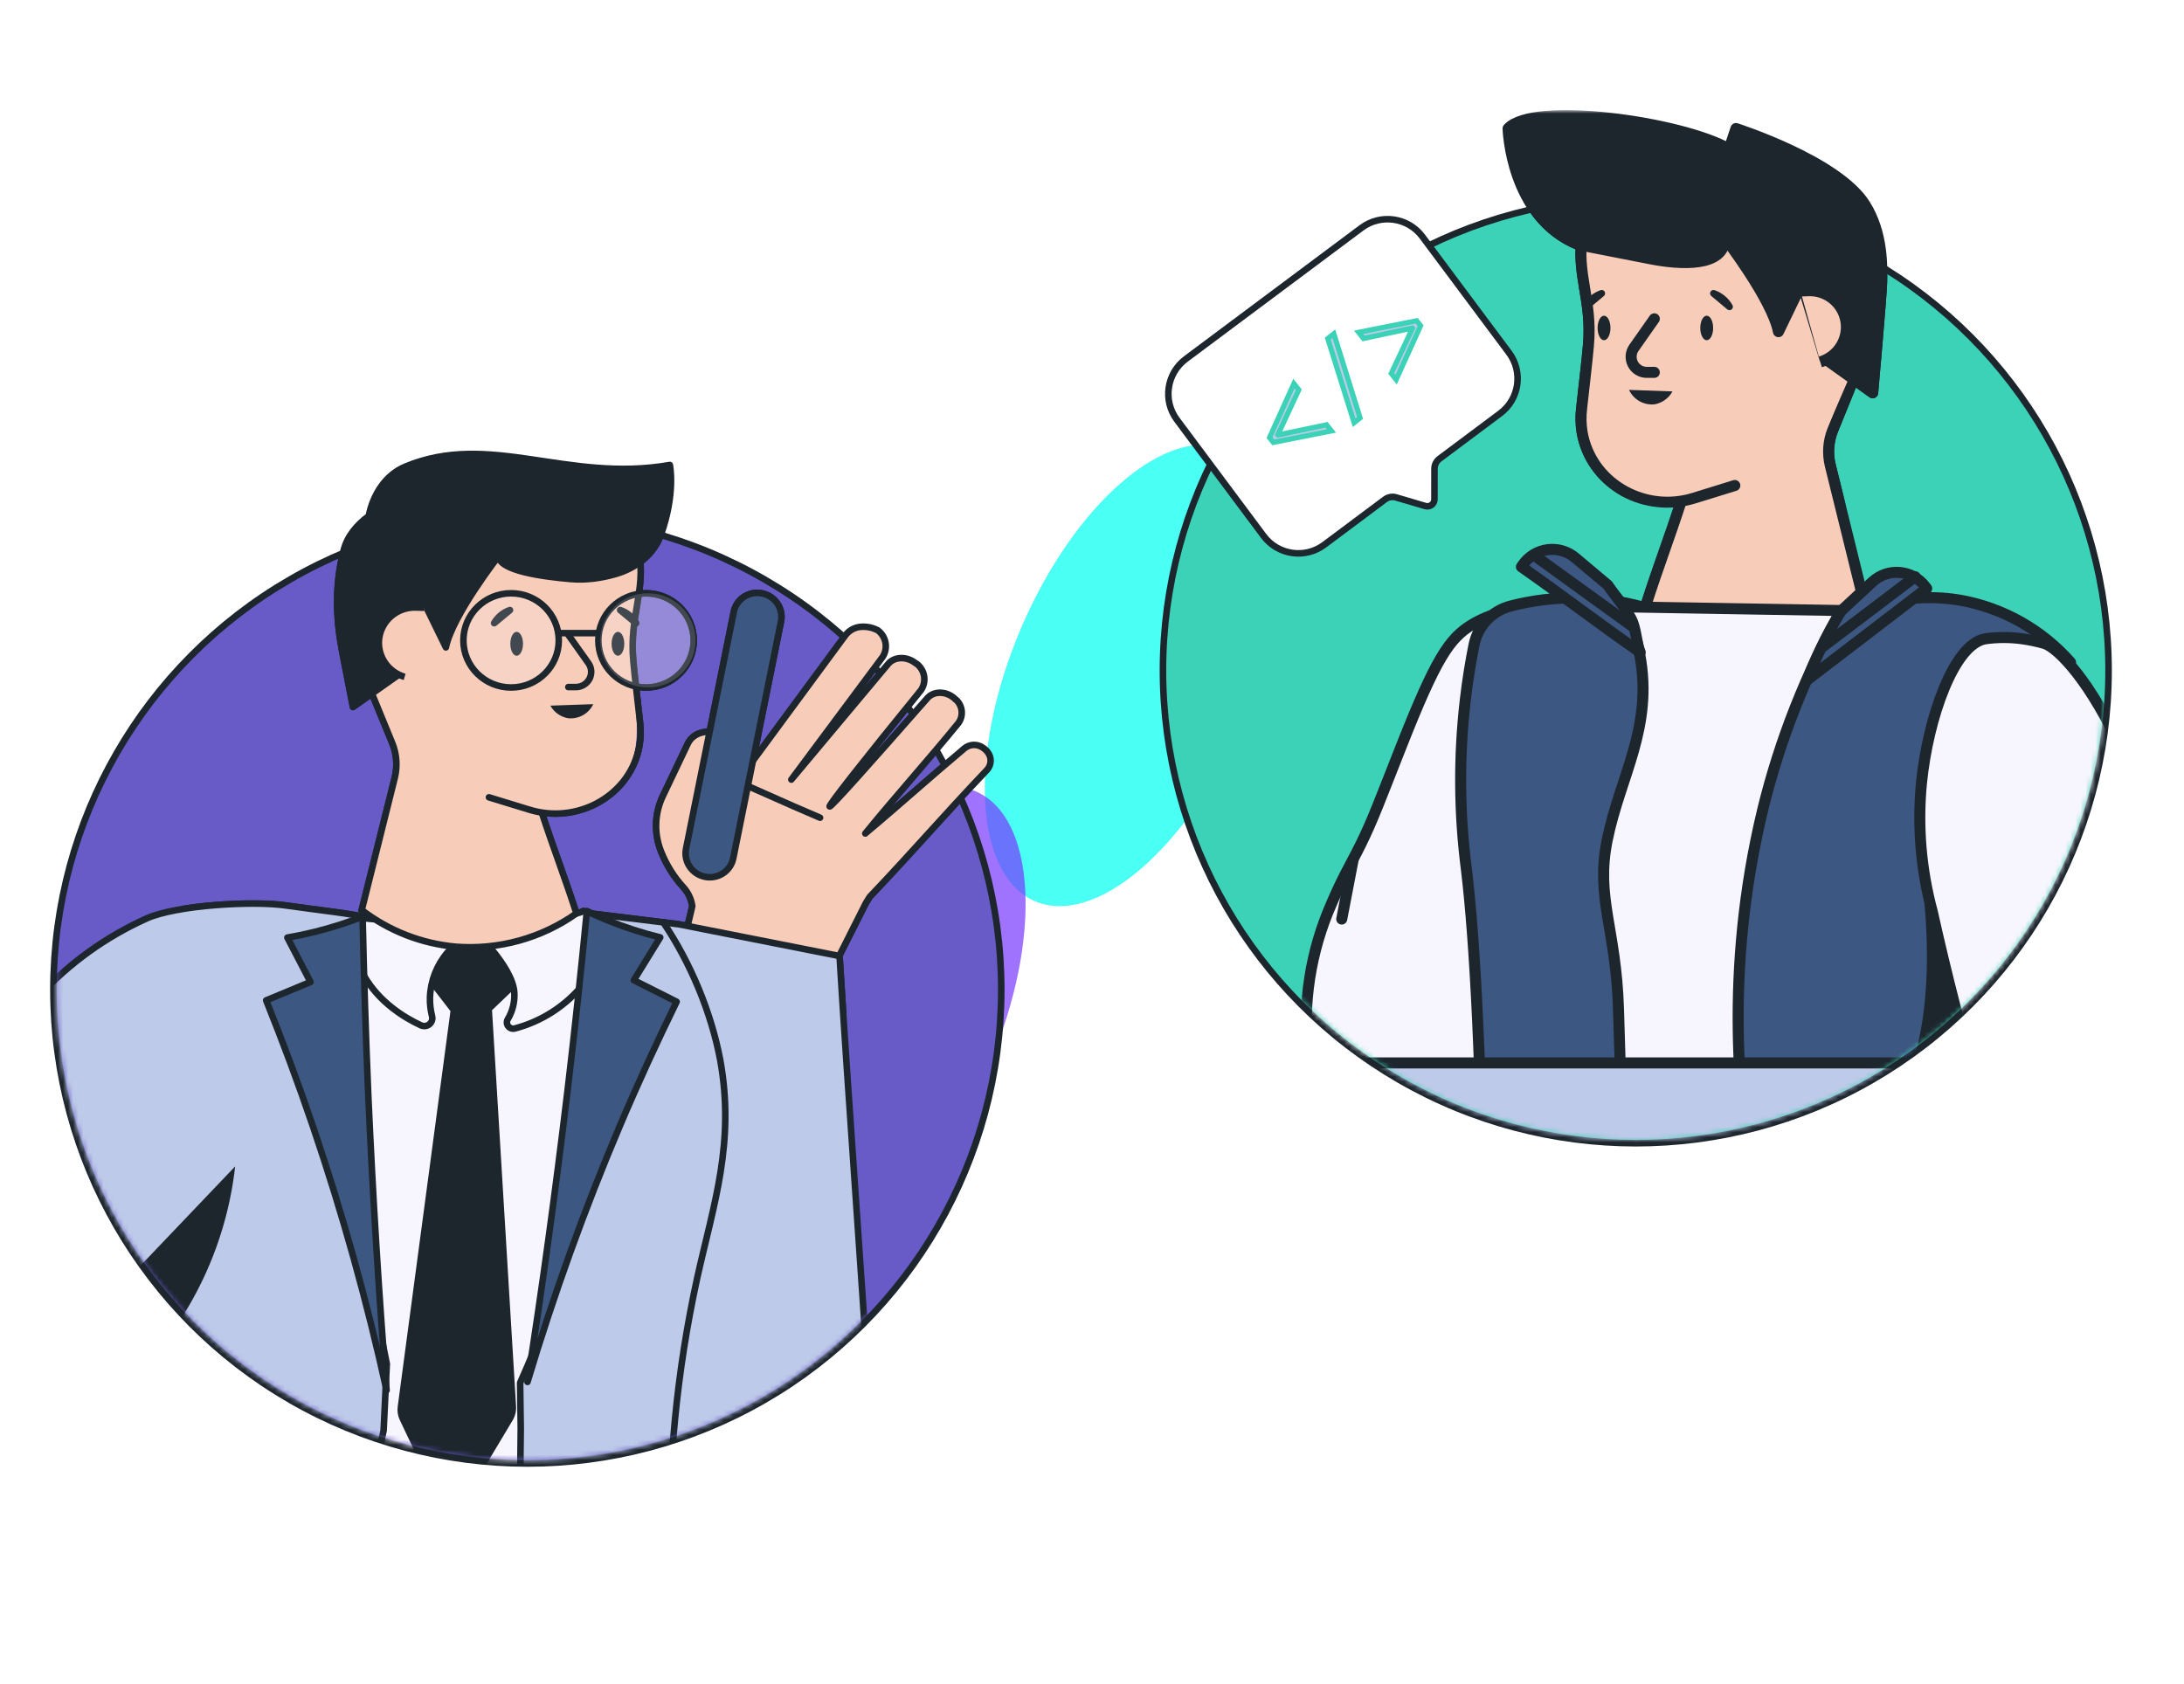 <?xml version="1.0" encoding="UTF-8"?> <svg xmlns="http://www.w3.org/2000/svg" width="433" height="334" viewBox="0 0 433 334" fill="none"><g filter="url(#filter0_f_2978_1783)"><ellipse cx="224.327" cy="133.932" rx="23.817" ry="48.687" transform="rotate(23.13 224.327 133.932)" fill="#4AFFF4"></ellipse></g><g opacity="0.7" filter="url(#filter1_f_2978_1783)"><ellipse cx="174.285" cy="201.683" rx="23.777" ry="48.687" transform="rotate(23.13 174.285 201.683)" fill="#7838FF"></ellipse></g><g clip-path="url(#clip0_2978_1783)"><circle cx="324.306" cy="132.955" r="93.74" fill="#3CD2B7" stroke="#1D252D" stroke-width="1.3"></circle><mask id="mask0_2978_1783" style="mask-type:alpha" maskUnits="userSpaceOnUse" x="231" y="39" width="187" height="188"><circle cx="324.305" cy="132.953" r="93.09" fill="#D9D9D9"></circle></mask><g mask="url(#mask0_2978_1783)"><path d="M402.137 376.256C415.389 327.862 428.674 279.473 441.993 231.091L442.065 230.666C443.021 225.467 442.821 220.122 441.48 215.009C440.139 209.896 437.689 205.14 434.305 201.08C430.92 197.019 426.684 193.753 421.896 191.513C417.108 189.273 411.886 188.114 406.6 188.117L322.485 188.189C306.691 188.189 301.349 204.833 301.236 215.522C300.724 263.893 300.215 312.26 299.709 360.625L402.137 376.256Z" fill="#3CD2B7" stroke="#1D252D" stroke-width="2.188" stroke-linecap="round" stroke-linejoin="round"></path><path d="M333.406 99.101C330.804 107.133 328.942 111.814 326.349 119.883C333.364 124.917 341.928 127.32 350.538 126.668C357.448 126.047 364.034 123.453 369.512 119.196L362.871 92.261C362.3 89.922 362.476 87.463 363.377 85.231L371.807 64.449" fill="#F7CCB9"></path><path d="M333.406 99.101C330.804 107.133 328.942 111.814 326.349 119.883C333.364 124.917 341.928 127.32 350.538 126.668C357.448 126.047 364.034 123.453 369.512 119.196L362.871 92.261C362.3 89.922 362.476 87.463 363.377 85.231L371.807 64.449" stroke="#1D252D" stroke-width="2.188" stroke-miterlimit="10"></path><path d="M313.908 49.973C313.908 51.301 313.908 52.729 313.98 54.003C314.242 59.524 314.884 61.457 315.218 64.846C315.688 70.059 314.468 69.761 314.314 78.228C314.215 83.089 314.161 85.519 315.001 88.167C315.317 89.142 317.106 95.007 321.886 97.808C326.666 100.609 332.657 99.515 342.668 96.904C348.503 95.395 354.191 93.366 359.664 90.841L372.196 62.081L353.737 35.878C340.138 27.438 325.211 28.505 318.326 36.32C314.486 40.621 313.853 46.287 313.908 49.973Z" fill="#F7CCB9"></path><path d="M312.999 48.514L327.244 51.306C333.036 52.442 341.982 53.06 341.982 47.157C341.982 47.157 351.328 59.292 352.599 65.749L357.274 56.063L361.791 71.104L371.279 77.878C371.279 77.878 372.982 58.87 373.055 56.063C373.137 52.819 373.309 46.187 369.73 40.531C364.255 31.866 344.172 25.474 344.172 25.474L342.817 29.54C333.329 24.119 303.964 20.053 298.994 25.474C298.994 25.474 299.446 43.093 312.999 48.514Z" fill="#1D252D" stroke="#1D252D" stroke-width="2.188" stroke-linecap="round" stroke-linejoin="round"></path><path d="M327.985 73.822H326.485C325.919 73.823 325.364 73.669 324.88 73.376C324.396 73.084 324.001 72.664 323.739 72.162C323.477 71.661 323.358 71.097 323.394 70.533C323.431 69.968 323.622 69.424 323.946 68.961L327.985 63.205" stroke="#1D252D" stroke-width="2.188" stroke-linecap="round" stroke-linejoin="round"></path><path d="M322.97 77.295C323.412 78.245 324.14 79.032 325.053 79.546C325.966 80.059 327.016 80.274 328.057 80.159C328.799 80.021 329.5 79.72 330.111 79.278C330.722 78.835 331.227 78.263 331.59 77.602L322.97 77.295Z" fill="#1D252D"></path><path d="M356.953 57.681L358.615 57.627C360.495 57.567 362.325 58.242 363.715 59.509C365.105 60.776 365.946 62.535 366.061 64.412C366.152 66.039 365.691 67.648 364.753 68.98C363.815 70.312 362.454 71.288 360.892 71.749" fill="#F7CCB9"></path><path d="M356.953 57.681L358.615 57.627C360.495 57.567 362.325 58.242 363.715 59.509C365.105 60.776 365.946 62.535 366.061 64.412V64.412C366.152 66.039 365.691 67.648 364.753 68.98C363.815 70.312 362.454 71.288 360.892 71.749" stroke="#1D252D" stroke-width="2.188" stroke-miterlimit="10"></path><path d="M341.161 30.18H335.884C334.077 30.071 322.719 29.556 317.081 37.164C314.786 40.263 314.207 43.642 313.765 46.245C312.391 54.332 315.752 59.373 314.921 68.508C314.542 72.71 314.225 74.897 313.575 80.951C313.383 82.522 313.414 84.113 313.665 85.676C313.719 86.001 313.792 86.336 313.864 86.661C316.132 96.275 326.387 101.714 335.811 98.778L343.943 96.257" stroke="#1D252D" stroke-width="2.188" stroke-linecap="round" stroke-linejoin="round"></path><path fill-rule="evenodd" clip-rule="evenodd" d="M337.101 65.016C337.101 66.359 337.672 67.447 338.375 67.447C339.079 67.447 339.649 66.359 339.649 65.016C339.649 63.674 339.079 62.586 338.375 62.586C337.672 62.586 337.101 63.674 337.101 65.016ZM316.743 65.016C316.743 66.359 317.313 67.447 318.017 67.447C318.72 67.447 319.291 66.359 319.291 65.016C319.291 63.674 318.72 62.586 318.017 62.586C317.313 62.586 316.743 63.674 316.743 65.016Z" fill="#1D252D"></path><path fill-rule="evenodd" clip-rule="evenodd" d="M342.892 60.819C342.193 59.577 341.066 58.632 339.72 58.162L342.892 60.819ZM314.384 60.819C315.086 59.579 316.212 58.636 317.555 58.162L314.384 60.819Z" fill="#F7F6FE"></path><path fill-rule="evenodd" clip-rule="evenodd" d="M318.143 57.823C317.981 57.538 317.638 57.41 317.329 57.519C315.831 58.047 314.576 59.099 313.793 60.481C313.631 60.766 313.697 61.126 313.949 61.335C314.201 61.545 314.567 61.545 314.818 61.334L317.989 58.678C318.241 58.467 318.305 58.107 318.143 57.823ZM339.13 57.823C338.968 58.108 339.033 58.468 339.284 58.678L342.456 61.334C342.707 61.544 343.072 61.545 343.324 61.336C343.576 61.127 343.642 60.768 343.482 60.482C342.702 59.097 341.444 58.043 339.943 57.519C339.634 57.41 339.292 57.539 339.13 57.823Z" fill="#1D252D"></path><path d="M263.233 180.965C266.16 173.873 267.524 172.002 269.756 167.484C272.205 162.515 273.632 158.548 277.816 147.977C284.701 130.52 287.358 126.607 291.749 123.915C293.563 122.806 295.534 121.978 297.595 121.457C296.565 142.917 295.218 164.367 294.523 185.845C293.827 206.979 293.14 228.104 291.442 250.232L285.605 253.097C280.723 249.507 276.314 245.315 272.485 240.618C272.078 240.112 271.672 239.606 271.283 239.101C264.991 230.952 260.939 221.301 259.526 211.104C258.114 200.906 259.392 190.517 263.233 180.965Z" fill="#F7F6FE" stroke="#1D252D" stroke-width="2.188" stroke-linecap="round" stroke-linejoin="round"></path><path d="M408.86 187.927C407.091 185.518 405.577 182.932 404.342 180.211C403.78 178.932 403.282 177.627 402.851 176.298C401.845 173.179 401.098 169.981 400.619 166.739C399.933 161.616 402.119 147.674 410.504 131.328C404.825 124.875 397.127 120.537 388.665 119.022C381.941 117.896 375.036 118.627 368.696 121.136C346.559 123.784 333.584 122.356 325.669 120.368C317.122 118.027 308.112 117.955 299.529 120.16C297.715 120.624 296.069 121.592 294.78 122.95C293.492 124.309 292.614 126.004 292.246 127.841C291.614 130.985 290.981 134.708 290.502 138.873C289.208 150.054 289.29 161.351 290.746 172.513C292.436 186.753 293.755 210.887 294.243 252.026C294.271 254.234 294.98 256.379 296.274 258.168C297.568 259.957 299.383 261.302 301.472 262.019C310.599 265.176 319.966 267.594 329.482 269.248C355.693 273.693 382.554 272.438 408.236 265.57C408.842 254.312 409.257 242.647 409.42 230.593C409.546 215.739 409.348 201.481 408.86 187.927Z" fill="#3C5781" stroke="#1D252D" stroke-width="2.188" stroke-linecap="round" stroke-linejoin="round"></path><path d="M322.027 120.334C323.442 123.367 324.477 126.562 325.108 129.848C327.819 144.305 321.214 153.883 318.639 166.614C316.326 178.053 320.392 184.062 320.88 200.046C321.578 222.936 322.277 245.826 322.976 268.717C333.774 272.142 345.23 272.965 356.407 271.12C352.328 259.238 349.304 247.02 347.372 234.607C345.122 220.06 341.589 193.251 349.486 160.515C352.86 146.72 358.098 133.448 365.054 121.066L322.027 120.334Z" fill="#F7F6FE" stroke="#1D252D" stroke-width="2.188" stroke-linecap="round" stroke-linejoin="round"></path><path d="M365.408 120.777L371.254 115.355C371.977 114.691 372.83 114.184 373.76 113.868C374.689 113.551 375.674 113.432 376.653 113.517C377.631 113.602 378.581 113.889 379.442 114.362C380.303 114.834 381.056 115.48 381.654 116.259L381.988 116.693L358.324 134.809C359.038 132.92 359.878 130.933 360.854 128.873C362.137 126.162 363.474 123.704 364.793 121.499C364.964 121.232 365.171 120.988 365.408 120.777Z" fill="#3C5781" stroke="#1D252D" stroke-width="2.188" stroke-linecap="round" stroke-linejoin="round"></path><path d="M318.748 116.014L312.297 110.592C311.545 109.962 310.67 109.495 309.729 109.221C308.787 108.946 307.799 108.87 306.826 108.998C305.853 109.125 304.918 109.453 304.079 109.961C303.24 110.469 302.515 111.145 301.951 111.948L301.635 112.399C309.767 118.074 316.995 123.676 325.19 129.35C324.386 127.498 324.431 124.715 323.383 122.691C321.865 119.863 320.257 118.245 318.748 116.014Z" fill="#3C5781" stroke="#1D252D" stroke-width="2.188" stroke-linecap="round" stroke-linejoin="round"></path><path d="M379.695 114.361L361.136 128.43L379.695 114.361Z" fill="#F7F6FE"></path><path d="M379.695 114.361L361.136 128.43" stroke="#1D252D" stroke-width="2.188" stroke-linecap="round" stroke-linejoin="round"></path><path d="M304.198 110.143L323.841 124.347" stroke="#1D252D" stroke-width="2.188" stroke-linecap="round" stroke-linejoin="round"></path><path d="M381.976 173.541C381.976 173.541 389.609 220.01 365.569 227.894L398.719 224.591L381.976 173.541Z" fill="#1D252D" stroke="#1D252D" stroke-width="2.188" stroke-linecap="round" stroke-linejoin="round"></path><path d="M393.625 126.669C396.053 126.334 398.515 126.334 400.944 126.669C402.399 126.873 403.839 127.175 405.254 127.572C411 129.298 431.556 155.709 433.002 208.893C433.137 213.853 433.074 217.847 433.002 220.088C432.716 221.396 432.339 222.682 431.872 223.937C430.751 226.896 429.303 229.721 427.554 232.358C424.707 236.587 402.66 261.859 369.988 281.638L347.083 240.336C361.539 233.234 376.087 217.747 390.562 210.6C389.586 207.076 388.628 203.498 387.688 199.866C386.02 193.396 384.493 187.047 383.107 180.819C380.856 172.507 380.125 163.856 380.948 155.284C382.231 142.4 387.372 127.717 393.625 126.669Z" fill="#F7F6FE" stroke="#1D252D" stroke-width="2.188" stroke-linecap="round" stroke-linejoin="round"></path><path d="M266.013 182.242L268.272 170.496" stroke="#1D252D" stroke-width="2.188" stroke-linecap="round" stroke-linejoin="round"></path><path d="M396.578 210.703H390.253" stroke="#1D252D" stroke-width="2.188" stroke-linecap="round" stroke-linejoin="round"></path><path d="M384.875 290.41H263.202V210.77H384.875V290.41Z" fill="#BECAE9" stroke="#1D252D" stroke-width="2.188" stroke-linecap="round" stroke-linejoin="round"></path></g><mask id="mask1_2978_1783" style="mask-type:alpha" maskUnits="userSpaceOnUse" x="231" y="21" width="164" height="79"><rect x="231.948" y="21.871" width="162.219" height="77.816" fill="#D9D9D9"></rect></mask><g mask="url(#mask1_2978_1783)"><path d="M333.404 99.116C330.802 107.149 328.941 111.829 326.347 119.898C333.362 124.933 341.926 127.335 350.536 126.684C357.446 126.063 364.032 123.469 369.511 119.212L362.87 92.276C362.298 89.938 362.475 87.479 363.375 85.247L371.806 64.465" fill="#F7CCB9"></path><path d="M333.404 99.116C330.802 107.149 328.941 111.829 326.347 119.898C333.362 124.933 341.926 127.335 350.536 126.684C357.446 126.063 364.032 123.469 369.511 119.212L362.87 92.276C362.298 89.938 362.475 87.479 363.375 85.247L371.806 64.465" stroke="#1D252D" stroke-width="2.188" stroke-miterlimit="10"></path><path d="M313.906 49.989C313.906 51.317 313.906 52.745 313.978 54.019C314.24 59.539 314.882 61.473 315.216 64.861C315.686 70.075 314.466 69.777 314.313 78.243C314.213 83.104 314.159 85.535 314.999 88.182C315.315 89.158 317.105 95.022 321.884 97.823C326.664 100.624 332.655 99.531 342.666 96.92C348.501 95.41 354.189 93.381 359.662 90.857L372.195 62.096L353.735 35.893C340.136 27.454 325.21 28.52 318.324 36.336C314.484 40.637 313.852 46.302 313.906 49.989Z" fill="#F7CCB9"></path><path d="M312.998 48.53L327.242 51.322C333.034 52.457 341.98 53.075 341.98 47.173C341.98 47.173 351.326 59.307 352.597 65.765L357.272 56.079L361.79 71.119L371.277 77.894C371.277 77.894 372.98 58.886 373.054 56.079C373.135 52.835 373.307 46.203 369.729 40.546C364.253 31.881 344.17 25.49 344.17 25.49L342.815 29.555C333.328 24.134 303.962 20.069 298.992 25.49C298.992 25.49 299.444 43.109 312.998 48.53Z" fill="#1D252D" stroke="#1D252D" stroke-width="2.188" stroke-linecap="round" stroke-linejoin="round"></path><path d="M327.983 73.838H326.483C325.918 73.839 325.362 73.685 324.878 73.392C324.394 73.099 323.999 72.679 323.738 72.178C323.476 71.677 323.356 71.113 323.393 70.548C323.429 69.984 323.62 69.44 323.944 68.976L327.983 63.221" stroke="#1D252D" stroke-width="2.188" stroke-linecap="round" stroke-linejoin="round"></path><path d="M322.969 77.311C323.41 78.26 324.139 79.047 325.051 79.561C325.964 80.075 327.015 80.29 328.056 80.175C328.797 80.037 329.499 79.736 330.11 79.293C330.72 78.851 331.226 78.279 331.589 77.618L322.969 77.311Z" fill="#1D252D"></path><path d="M356.951 57.7L358.614 57.646C360.494 57.586 362.323 58.262 363.713 59.529C365.103 60.796 365.945 62.554 366.059 64.432C366.15 66.058 365.69 67.668 364.751 69C363.813 70.331 362.453 71.307 360.891 71.769" fill="#F7CCB9"></path><path d="M356.951 57.7L358.614 57.646C360.494 57.586 362.323 58.262 363.713 59.529C365.103 60.796 365.945 62.554 366.059 64.432V64.432C366.15 66.058 365.69 67.668 364.751 69C363.813 70.331 362.453 71.307 360.891 71.769" stroke="#1D252D" stroke-width="2.188" stroke-miterlimit="10"></path><path d="M341.159 30.195H335.882C334.075 30.087 322.717 29.572 317.079 37.18C314.784 40.279 314.206 43.658 313.763 46.26C312.389 54.347 315.751 59.389 314.919 68.524C314.54 72.726 314.224 74.912 313.573 80.966C313.382 82.538 313.412 84.129 313.663 85.692C313.718 86.017 313.79 86.351 313.862 86.677C316.13 96.29 326.385 101.73 335.81 98.793L343.942 96.272" stroke="#1D252D" stroke-width="2.188" stroke-linecap="round" stroke-linejoin="round"></path><path fill-rule="evenodd" clip-rule="evenodd" d="M337.099 65.034C337.099 66.376 337.669 67.465 338.373 67.465C339.077 67.465 339.647 66.376 339.647 65.034C339.647 63.692 339.077 62.603 338.373 62.603C337.669 62.603 337.099 63.692 337.099 65.034ZM316.741 65.034C316.741 66.376 317.311 67.465 318.015 67.465C318.718 67.465 319.289 66.376 319.289 65.034C319.289 63.692 318.718 62.603 318.015 62.603C317.311 62.603 316.741 63.692 316.741 65.034Z" fill="#1D252D"></path><path fill-rule="evenodd" clip-rule="evenodd" d="M342.89 60.834C342.191 59.592 341.064 58.648 339.719 58.178L342.89 60.834ZM314.382 60.834C315.084 59.595 316.21 58.651 317.553 58.178L314.382 60.834Z" fill="#F7F6FE"></path><path fill-rule="evenodd" clip-rule="evenodd" d="M318.141 57.84C317.979 57.556 317.636 57.428 317.327 57.537C315.83 58.065 314.574 59.117 313.791 60.498C313.63 60.783 313.695 61.143 313.947 61.353C314.199 61.563 314.565 61.562 314.816 61.352L317.988 58.695C318.239 58.485 318.303 58.125 318.141 57.84ZM339.128 57.841C338.967 58.126 339.032 58.485 339.283 58.695L342.454 61.352C342.705 61.562 343.07 61.563 343.322 61.354C343.574 61.145 343.64 60.785 343.48 60.5C342.7 59.114 341.442 58.06 339.941 57.536C339.632 57.428 339.29 57.556 339.128 57.841Z" fill="#1D252D"></path></g><path d="M281.994 46.914L299.17 69.94C302.02 73.756 301.224 79.152 297.421 81.98L285.393 90.97C284.765 91.44 284.398 92.179 284.398 92.952L284.393 98.984C284.405 99.942 283.476 100.624 282.57 100.339L276.779 98.63C276.042 98.413 275.215 98.56 274.587 99.029L262.559 108.019C258.744 110.87 253.348 110.073 250.519 106.27L233.343 83.244C230.493 79.428 231.29 74.032 235.105 71.181L269.954 45.165C273.757 42.337 279.166 43.111 281.994 46.914Z" fill="white" stroke="#1D252D" stroke-width="1.3"></path><path d="M251.7 86.778L256.531 76.077L257.499 77.296L253.345 86.214L253.374 86.251L263.003 84.234L263.97 85.453L252.451 87.724L251.7 86.778Z" fill="#BECAE9" stroke="#3CD2B7" stroke-width="1.023"></path><path d="M268.464 83.811L263.247 67.139L264.448 66.185L269.648 82.873L268.464 83.811Z" fill="#BECAE9" stroke="#3CD2B7" stroke-width="1.023"></path><path d="M281.646 64.593L276.801 75.275L275.833 74.055L280.042 65.094L280.013 65.058L270.329 67.118L269.361 65.898L280.866 63.609L281.646 64.593Z" fill="#BECAE9" stroke="#3CD2B7" stroke-width="1.023"></path></g><circle cx="104.552" cy="196.241" r="93.961" fill="#685BC7" stroke="#1D252D" stroke-width="1.3"></circle><mask id="mask2_2978_1783" style="mask-type:alpha" maskUnits="userSpaceOnUse" x="11" y="102" width="187" height="188"><circle cx="104.551" cy="196.239" r="93.311" fill="#D9D9D9"></circle></mask><g mask="url(#mask2_2978_1783)"><path d="M171.658 179.099C171.924 178.68 172.182 178.26 172.441 177.839C182.235 167.493 185.915 162.991 195.71 152.645C196.14 152.167 196.385 151.554 196.403 150.913C196.421 150.272 196.21 149.644 195.807 149.139L195.599 148.885C195.37 148.641 195.111 148.425 194.829 148.244C194.3 147.883 193.67 147.699 193.029 147.718C192.389 147.738 191.773 147.96 191.271 148.353C184.319 154.182 178.512 159.463 171.554 165.281C176.971 158.596 184.598 150.067 190.016 143.381C190.516 142.691 190.746 141.844 190.663 140.997C190.58 140.149 190.19 139.358 189.565 138.77L189.496 138.754C187.887 137.042 185.243 136.904 183.894 138.407C171.981 151.989 164.723 160.131 164.486 159.925C164.249 159.718 171.027 151.063 182.57 136.894C183.151 136.065 183.38 135.043 183.206 134.046C183.032 133.049 182.47 132.157 181.641 131.562L181.572 131.547C179.794 130.103 177.315 130.164 176.062 131.689C170.145 138.732 162.808 147.552 156.891 154.595C162.458 147.076 169.435 137.78 175.002 130.261C175.544 129.414 175.739 128.393 175.547 127.406C175.356 126.418 174.791 125.537 173.969 124.943L173.9 124.927C172.797 124.378 171.553 124.173 170.333 124.339C169.77 124.433 169.231 124.636 168.749 124.937C168.266 125.239 167.849 125.632 167.522 126.094L143.1 159.241L143.243 159.336L142.698 159.855C142.748 158.423 143.089 157.017 143.702 155.721L145.573 151.799C146.617 149.614 145.404 146.863 142.868 145.666C140.324 144.466 137.415 145.27 136.368 147.463L131.39 157.91C130.589 159.604 130.145 161.443 130.086 163.315C130.026 165.187 130.351 167.054 131.042 168.802L131.077 168.891C132.11 171.505 133.619 173.912 135.528 175.992C136.462 177.031 137.061 178.321 137.249 179.696C133.006 197.515 128.769 215.338 124.536 233.165C107.423 190.283 98.474 180.798 93.426 181.774C88.101 182.806 85.157 195.88 78.607 195.321C76.43 195.133 76.228 193.257 71.614 191.389C70.181 190.816 61.585 186.905 59.724 188.249C57.046 190.187 63.678 206.336 97.917 261.058C109.514 278.648 110.207 288.393 123.942 289.77C128.696 290.19 133.476 289.477 137.882 287.692C142.477 285.018 146.504 281.49 149.741 277.301C154.15 271.655 156.944 264.936 157.835 257.843C160.297 235.892 162.741 213.937 165.169 191.978C167.323 187.671 169.486 183.378 171.658 179.099Z" fill="#F7CCB9" stroke="#1D252D" stroke-width="1.3" stroke-linecap="round" stroke-linejoin="round"></path><path d="M141.004 152.715C148.187 155.744 155.405 159.125 162.587 162.154" stroke="#1D252D" stroke-width="1.3" stroke-linecap="round" stroke-linejoin="round"></path><path d="M154.839 123.237C155.354 120.682 153.675 118.187 151.089 117.664C148.503 117.142 145.99 118.79 145.475 121.345L136.016 168.294C135.501 170.85 137.18 173.344 139.765 173.867C142.351 174.389 144.865 172.741 145.379 170.186L154.839 123.237Z" fill="#3C5781" stroke="#1D252D" stroke-width="1.3" stroke-linecap="round" stroke-linejoin="round"></path><path d="M42.765 235.505L53.164 224.568C51.141 244.646 42.511 263.514 28.596 278.281C29.053 269.734 29.511 261.184 29.968 252.631L42.765 235.505Z" fill="#1D252D"></path><path d="M34.504 253.018L72.688 184.777C79.843 185.891 87.127 185.917 94.289 184.857C104.19 186.987 130.264 192.869 137.295 193.354C138.054 193.352 138.806 193.502 139.506 193.794C140.206 194.086 140.839 194.514 141.367 195.053C142.351 196.413 142.786 198.086 142.588 199.746C141.519 203.48 140.506 207.295 139.549 211.193C129.907 250.465 128.856 287.799 131.966 320.872C121.497 324.811 110.467 327.102 99.279 327.661C85.891 328.297 72.501 326.406 59.829 322.087L28.07 317.905C30.22 296.267 32.365 274.638 34.504 253.018Z" fill="#F7F6FE" stroke="#1D252D" stroke-width="1.3" stroke-linecap="round" stroke-linejoin="round"></path><path d="M71.673 245.43L59.429 206.467L71.905 181.812C68.34 180.817 62.993 180.482 56.666 179.549C50.34 178.615 34.977 179.443 29.042 182.138C20.999 185.757 13.782 190.947 7.824 197.397C2.234 203.471 -2.196 210.497 -5.249 218.134C-11.005 221.876 -24.363 231.729 -30.744 249.524C-30.771 249.594 -30.795 249.664 -30.815 249.736C-32.432 254.373 -33.093 259.283 -32.76 264.177C-32.426 269.071 -31.105 273.849 -28.872 278.23L-6.309 323.014L25.388 306.909L19.311 320.997L12.066 357.002C35.547 360.119 47.31 351.34 50.518 348.672C59.046 341.584 62.397 331.106 69.089 310.14C71.877 301.44 74.203 292.602 76.057 283.663C76.271 279.254 76.482 274.851 76.69 270.455L71.673 245.43ZM25.148 305.544C20.139 293.475 15.134 281.408 10.132 269.345L27.197 251.356C26.55 269.424 25.872 287.487 25.165 305.544H25.148Z" fill="#BECAE9"></path><path d="M71.673 245.43L59.429 206.467L73.544 182.138C69.98 181.143 62.993 180.482 56.666 179.549C50.34 178.615 34.977 179.443 29.042 182.138C20.999 185.757 13.782 190.947 7.824 197.397C2.234 203.471 -2.196 210.497 -5.249 218.134C-11.005 221.876 -24.363 231.729 -30.744 249.524C-30.771 249.594 -30.795 249.664 -30.815 249.736C-32.432 254.373 -33.093 259.283 -32.76 264.177C-32.426 269.071 -31.105 273.849 -28.872 278.23L-6.309 323.014L25.388 306.909L19.311 320.997L12.066 357.002C35.547 360.119 47.31 351.34 50.518 348.672C59.046 341.584 62.397 331.106 69.089 310.14C71.877 301.44 74.203 292.602 76.057 283.663C76.271 279.254 76.482 274.851 76.69 270.455L71.673 245.43ZM25.148 305.544C20.139 293.475 15.134 281.408 10.132 269.345L27.197 251.356C26.55 269.424 25.872 287.487 25.165 305.544H25.148Z" stroke="#1D252D" stroke-width="1.3" stroke-linecap="round" stroke-linejoin="round"></path><path d="M162.566 305.543C156.996 309.83 149.998 311.889 142.962 311.311L132.366 311.39C132.366 312.033 132.366 312.675 132.366 313.318C132.402 317.386 132.434 321.451 132.464 325.514C132.583 338.639 132.696 351.768 132.803 364.9C119.73 361.378 113.697 355.091 110.952 351.41C105.124 343.626 105.187 332.54 103.823 310.439C103.128 299.159 103.119 289.738 103.244 283.248C103.199 280.237 103.155 277.217 103.119 274.205C107.179 265.192 110.531 255.884 113.145 246.363C118.905 225.253 121.038 203.337 119.454 181.529L134.603 183.29L166.452 189.586C167.967 214.62 171.077 256.286 172.591 281.311C172.707 282.42 173.812 296.606 162.566 305.543Z" fill="#BECAE9"></path><path d="M162.566 305.54C156.996 309.827 149.998 311.886 142.962 311.308L132.366 311.387C132.366 312.03 132.366 312.673 132.366 313.315C132.402 317.383 132.434 321.449 132.464 325.511C132.583 338.637 132.696 351.765 132.803 364.897C119.73 361.375 113.697 355.088 110.952 351.407C105.124 343.623 105.187 332.537 103.823 310.436C103.128 299.157 103.119 289.735 103.244 283.245C103.199 280.234 103.155 277.214 103.119 274.202C107.179 265.189 110.531 255.881 113.145 246.36C118.905 225.25 118.347 202.898 116.763 181.09L134.603 183.288L166.452 189.583C167.967 214.617 171.077 256.283 172.591 281.308C172.707 282.418 173.812 296.603 162.566 305.54Z" stroke="#1D252D" stroke-width="1.3" stroke-linecap="round" stroke-linejoin="round"></path><path d="M84.005 193.636L89.308 200.504C85.814 226.65 82.327 252.796 78.846 278.942C78.726 279.844 78.871 280.761 79.265 281.583C82.562 288.551 85.865 295.519 89.174 302.487L101.65 281.619C102.139 280.79 102.372 279.838 102.318 278.88C100.726 252.693 99.137 226.506 97.55 200.319L103.842 194.305L93.148 184.174L84.005 193.636Z" fill="#1D252D"></path><path d="M70.871 181.971C70.4 185.844 70.247 190.26 72.244 193.625C75.22 198.732 80.059 201.744 83.436 203.311C83.71 203.441 84.016 203.491 84.318 203.455C84.62 203.418 84.905 203.296 85.139 203.104C85.372 202.912 85.545 202.658 85.637 202.371C85.729 202.085 85.735 201.778 85.655 201.488C85.352 200.291 85.214 199.059 85.245 197.825C85.352 194.539 86.576 191.385 88.721 188.87C91.812 185.245 93.147 185.548 92.963 184.186C92.963 184.186 82.153 183.004 70.871 181.971Z" fill="#F7F6FE" stroke="#1D252D" stroke-width="1.3" stroke-linecap="round" stroke-linejoin="round"></path><path d="M115.676 180.654C113.332 182.072 93.594 184.217 93.594 184.217C93.852 184.349 101.659 191.613 101.971 196.844C102.08 198.695 101.624 200.535 100.661 202.127C100.538 202.34 100.482 202.584 100.499 202.828C100.516 203.072 100.606 203.306 100.758 203.5C100.909 203.694 101.115 203.839 101.35 203.918C101.585 203.996 101.838 204.004 102.078 203.941C107.447 202.518 112.213 199.432 115.676 195.135C118.562 191.445 120.36 187.039 120.871 182.403L115.676 180.654Z" fill="#F7F6FE" stroke="#1D252D" stroke-width="1.3" stroke-linecap="round" stroke-linejoin="round"></path><path d="M46.622 231.289C44.864 246.969 37.876 261.624 26.759 272.947C27.134 265.603 27.511 258.266 27.891 250.934C34.141 244.383 40.384 237.834 46.622 231.289Z" fill="#1D252D"></path><path d="M131.467 182.854C136.889 190.875 141.008 200.734 142.795 210.217C145.762 226.577 141.502 238.72 138.241 253.363C134.168 271.969 132.335 290.985 132.778 310.016" stroke="#1D252D" stroke-width="1.3" stroke-miterlimit="10" stroke-linecap="round" stroke-linejoin="round"></path><path d="M71.894 181.768C70.558 182.296 69.15 182.801 67.671 183.282C64.177 184.421 60.602 185.304 56.977 185.924L61.557 194.729L52.771 198.374C55.997 206.396 59.142 214.823 62.137 223.646C67.932 240.723 72.775 258.101 76.644 275.703C75.129 256.824 73.923 237.397 73.026 217.42C72.521 205.345 72.144 193.461 71.894 181.768Z" fill="#3C5781" stroke="#1D252D" stroke-width="1.3" stroke-linecap="round" stroke-linejoin="round"></path><path d="M125.666 194.378C127.401 191.542 129.144 188.713 130.897 185.889C127.333 185.016 123.839 183.883 120.444 182.499C119.006 181.912 117.643 181.308 116.354 180.686C115.231 192.326 113.957 204.152 112.531 216.162C110.155 236.021 107.505 255.311 104.582 274.031C109.757 256.76 115.882 239.782 122.93 223.171C126.575 214.586 130.336 206.441 134.15 198.648L125.666 194.378Z" fill="#3C5781" stroke="#1D252D" stroke-width="1.3" stroke-linecap="round" stroke-linejoin="round"></path><path d="M107.326 160.876C109.892 168.704 111.728 173.265 114.286 181.128C107.368 186.034 98.921 188.376 90.43 187.741C83.615 187.135 77.12 184.608 71.717 180.459L78.266 154.21C78.83 151.931 78.656 149.535 77.767 147.36L69.453 127.107" fill="#F7CCB9"></path><path d="M107.326 160.876C109.892 168.704 111.728 173.265 114.286 181.128C107.368 186.034 98.921 188.376 90.43 187.741C83.615 187.135 77.12 184.608 71.717 180.459L78.266 154.21C78.83 151.931 78.656 149.535 77.767 147.36L69.453 127.107" stroke="#1D252D" stroke-width="1.3" stroke-miterlimit="10"></path><path d="M126.559 113.001C126.559 114.295 126.558 115.687 126.487 116.928C126.229 122.308 125.596 124.192 125.266 127.494C124.803 132.575 126.006 132.285 126.157 140.535C126.255 145.272 126.309 147.641 125.48 150.221C125.168 151.172 123.404 156.887 118.69 159.616C113.976 162.346 108.068 161.28 98.194 158.736C92.439 157.265 86.829 155.288 81.432 152.827L69.072 124.8L87.278 99.265C100.689 91.04 115.41 92.079 122.201 99.696C125.988 103.887 126.612 109.408 126.559 113.001Z" fill="#F7CCB9"></path><path d="M131.042 106.027C129.629 109.991 126.069 112.676 122.026 113.841C119.127 114.676 116.117 115.074 113.112 114.82C107.554 114.35 98.87 113.152 98.87 110.257C98.87 110.257 89.653 122.082 88.4 128.375L83.789 118.936L79.334 133.593L69.977 140.195L67.824 129.09C66.596 122.754 66.42 116.215 67.926 109.939C67.989 109.676 68.053 109.417 68.116 109.164C68.832 106.31 70.733 104.085 73.096 102.334C73.952 98.105 76.377 94.194 80.358 92.531C97.103 85.535 112.451 95.757 132.801 92.209C132.801 92.209 133.986 97.769 131.042 106.027Z" fill="#1D252D" stroke="#1D252D" stroke-width="1.3" stroke-linecap="round" stroke-linejoin="round"></path><path d="M112.673 136.243H114.153C114.71 136.244 115.258 136.094 115.736 135.809C116.213 135.523 116.602 135.114 116.861 134.625C117.119 134.137 117.237 133.587 117.201 133.037C117.165 132.487 116.976 131.957 116.657 131.505L112.673 125.896" stroke="#1D252D" stroke-width="1.3" stroke-linecap="round" stroke-linejoin="round"></path><path d="M117.619 139.627C117.183 140.552 116.465 141.319 115.565 141.82C114.665 142.321 113.628 142.53 112.602 142.418C111.87 142.284 111.179 141.99 110.576 141.559C109.974 141.128 109.475 140.571 109.117 139.926L117.619 139.627Z" fill="#1D252D"></path><path d="M84.105 120.515L82.466 120.463C80.612 120.404 78.807 121.062 77.436 122.297C76.065 123.532 75.236 125.246 75.123 127.075C75.033 128.66 75.487 130.229 76.412 131.527C77.338 132.824 78.679 133.775 80.22 134.225" fill="#F7CCB9"></path><path d="M84.105 120.515L82.466 120.463C80.612 120.404 78.807 121.062 77.436 122.297C76.065 123.532 75.236 125.246 75.123 127.075V127.075C75.033 128.66 75.487 130.229 76.412 131.527C77.338 132.824 78.679 133.775 80.22 134.225" stroke="#1D252D" stroke-width="1.3" stroke-miterlimit="10"></path><path d="M99.681 93.71H104.885C106.667 93.604 117.869 93.102 123.429 100.516C125.693 103.536 126.263 106.829 126.7 109.365C128.054 117.246 124.739 122.159 125.559 131.062C125.933 135.156 126.245 137.287 126.887 143.187C127.075 144.718 127.046 146.268 126.798 147.792C126.744 148.109 126.673 148.434 126.601 148.751C124.365 158.12 114.251 163.421 104.956 160.559L96.936 158.103" stroke="#1D252D" stroke-width="1.3" stroke-linecap="round" stroke-linejoin="round"></path><path fill-rule="evenodd" clip-rule="evenodd" d="M103.689 127.664C103.689 128.972 103.126 130.032 102.432 130.032C101.738 130.032 101.176 128.972 101.176 127.664C101.176 126.355 101.738 125.295 102.432 125.295C103.126 125.295 103.689 126.355 103.689 127.664ZM123.766 127.664C123.766 128.972 123.204 130.032 122.51 130.032C121.816 130.032 121.253 128.972 121.253 127.664C121.253 126.355 121.816 125.295 122.51 125.295C123.204 125.295 123.766 126.355 123.766 127.664Z" fill="#1D252D"></path><path d="M128.078 136.331C133.299 136.331 137.532 132.149 137.532 126.989C137.532 121.829 133.299 117.646 128.078 117.646C122.856 117.646 118.623 121.829 118.623 126.989C118.623 132.149 122.856 136.331 128.078 136.331Z" stroke="#1D252D" stroke-width="1.3" stroke-linecap="round" stroke-linejoin="round"></path><path fill-rule="evenodd" clip-rule="evenodd" d="M97.976 123.573C98.665 122.363 99.777 121.442 101.104 120.984L97.976 123.573ZM126.092 123.573C125.4 122.365 124.289 121.446 122.964 120.984L126.092 123.573Z" fill="#F7F6FE"></path><path fill-rule="evenodd" clip-rule="evenodd" d="M122.382 120.652C122.542 120.374 122.88 120.25 123.185 120.356C124.662 120.871 125.9 121.896 126.672 123.242C126.831 123.52 126.767 123.871 126.518 124.075C126.27 124.279 125.909 124.279 125.661 124.074L122.533 121.485C122.286 121.28 122.222 120.929 122.382 120.652ZM101.683 120.653C101.843 120.93 101.779 121.28 101.532 121.485L98.404 124.074C98.156 124.279 97.796 124.279 97.548 124.076C97.299 123.872 97.234 123.522 97.392 123.244C98.161 121.893 99.402 120.867 100.882 120.355C101.187 120.25 101.524 120.375 101.683 120.653Z" fill="#1D252D"></path><path opacity="0.17" fill-rule="evenodd" clip-rule="evenodd" d="M110.78 126.985C110.78 132.145 106.547 136.327 101.325 136.327C96.103 136.327 91.87 132.145 91.87 126.985C91.87 121.825 96.103 117.643 101.325 117.643C106.547 117.643 110.78 121.825 110.78 126.985ZM137.898 126.985C137.898 132.145 133.665 136.327 128.444 136.327C123.222 136.327 118.989 132.145 118.989 126.985C118.989 121.825 123.222 117.643 128.444 117.643C133.665 117.643 137.898 121.825 137.898 126.985Z" fill="#F7F6FE"></path><path d="M101.327 136.331C106.549 136.331 110.782 132.149 110.782 126.989C110.782 121.829 106.549 117.646 101.327 117.646C96.105 117.646 91.872 121.829 91.872 126.989C91.872 132.149 96.105 136.331 101.327 136.331Z" stroke="#1D252D" stroke-width="1.3" stroke-linecap="round" stroke-linejoin="round"></path><path d="M118.329 125.547H110.763" stroke="#1D252D" stroke-width="1.3" stroke-linecap="round" stroke-linejoin="round"></path></g><mask id="mask3_2978_1783" style="mask-type:alpha" maskUnits="userSpaceOnUse" x="36" y="84" width="162" height="118"><rect x="36.412" y="84.887" width="161.465" height="116.209" fill="#D9D9D9"></rect></mask><g mask="url(#mask3_2978_1783)"><path d="M171.657 179.093C171.924 178.674 172.182 178.254 172.44 177.833C182.235 167.487 185.915 162.985 195.709 152.639C196.139 152.161 196.385 151.548 196.402 150.907C196.42 150.266 196.209 149.638 195.807 149.133L195.599 148.879C195.37 148.635 195.111 148.42 194.828 148.238C194.3 147.877 193.669 147.693 193.029 147.712C192.388 147.732 191.772 147.954 191.271 148.347C184.319 154.176 178.512 159.457 171.553 165.276C176.97 158.59 184.598 150.061 190.015 143.375C190.515 142.685 190.745 141.838 190.663 140.991C190.58 140.143 190.19 139.352 189.565 138.764L189.495 138.749C187.887 137.037 185.243 136.898 183.894 138.401C171.98 151.983 164.722 160.125 164.485 159.919C164.248 159.713 171.027 151.057 182.57 136.888C183.151 136.059 183.379 135.037 183.206 134.04C183.032 133.043 182.47 132.151 181.641 131.556L181.571 131.541C179.793 130.098 177.314 130.158 176.061 131.683C170.144 138.726 162.808 147.546 156.891 154.589C162.457 147.071 169.434 137.774 175.001 130.256C175.543 129.409 175.738 128.388 175.547 127.4C175.355 126.412 174.791 125.531 173.969 124.937L173.899 124.922C172.796 124.372 171.552 124.167 170.333 124.333C169.769 124.427 169.231 124.63 168.748 124.932C168.266 125.233 167.849 125.626 167.522 126.088L143.099 159.235L143.242 159.33L142.697 159.849C142.747 158.417 143.089 157.011 143.702 155.715L145.572 151.793C146.616 149.608 145.404 146.857 142.868 145.66C140.323 144.46 137.414 145.264 136.368 147.457L131.39 157.904C130.589 159.598 130.145 161.437 130.085 163.309C130.025 165.182 130.351 167.049 131.042 168.797L131.076 168.886C132.11 171.5 133.619 173.906 135.528 175.986C136.461 177.025 137.061 178.315 137.249 179.69C133.006 197.509 128.768 215.332 124.536 233.159C107.423 190.277 98.473 180.793 93.425 181.769C88.1 182.8 85.156 195.874 78.607 195.315C76.43 195.128 76.228 193.251 71.614 191.383C70.18 190.81 61.585 186.899 59.724 188.243C57.045 190.181 63.678 206.33 97.916 261.052C109.514 278.642 110.206 288.387 123.942 289.764C128.695 290.184 133.475 289.471 137.882 287.686C142.477 285.012 146.503 281.484 149.741 277.295C154.15 271.649 156.944 264.93 157.834 257.837C160.296 235.886 162.741 213.931 165.168 191.972C167.322 187.665 169.485 183.372 171.657 179.093Z" fill="#F7CCB9" stroke="#1D252D" stroke-width="1.3" stroke-linecap="round" stroke-linejoin="round"></path><path d="M141.004 152.709C148.186 155.738 155.404 159.119 162.587 162.148" stroke="#1D252D" stroke-width="1.3" stroke-linecap="round" stroke-linejoin="round"></path><path d="M154.839 123.233C155.353 120.678 153.675 118.183 151.089 117.661C148.503 117.138 145.99 118.786 145.475 121.342L136.016 168.29C135.501 170.846 137.179 173.34 139.765 173.863C142.351 174.385 144.864 172.737 145.379 170.182L154.839 123.233Z" fill="#3C5781" stroke="#1D252D" stroke-width="1.3" stroke-linecap="round" stroke-linejoin="round"></path><path d="M34.503 253.013L72.687 184.771C79.841 185.885 87.126 185.911 94.288 184.851C104.189 186.982 130.263 192.864 137.294 193.348C138.053 193.347 138.805 193.496 139.505 193.788C140.205 194.08 140.838 194.508 141.366 195.047C142.35 196.407 142.785 198.08 142.587 199.741C141.518 203.474 140.505 207.29 139.548 211.187C129.906 250.459 128.855 287.794 131.965 320.866C121.496 324.806 110.466 327.096 99.278 327.655C85.889 328.292 72.501 326.4 59.828 322.081L28.069 317.899C30.219 296.261 32.364 274.633 34.503 253.013Z" fill="#F7F6FE" stroke="#1D252D" stroke-width="1.3" stroke-linecap="round" stroke-linejoin="round"></path><path d="M71.671 245.426L59.427 206.463L71.903 181.808C68.338 180.813 62.992 180.478 56.665 179.545C50.338 178.611 34.975 179.439 29.04 182.134C20.997 185.753 13.78 190.943 7.822 197.393C2.232 203.467 -2.198 210.493 -5.251 218.13C-11.007 221.872 -24.365 231.725 -30.746 249.521C-30.773 249.59 -30.797 249.66 -30.817 249.732C-32.434 254.369 -33.096 259.279 -32.762 264.173C-32.428 269.067 -31.107 273.845 -28.875 278.226L-6.311 323.01L25.386 306.905L19.309 320.993L12.064 356.998C35.545 360.115 47.308 351.336 50.516 348.668C59.044 341.58 62.395 331.102 69.087 310.136C71.875 301.436 74.201 292.599 76.055 283.659C76.269 279.25 76.48 274.848 76.688 270.451L71.671 245.426ZM25.146 305.54C20.137 293.471 15.132 281.405 10.13 269.341L27.195 251.352C26.548 269.421 25.87 287.483 25.163 305.54H25.146Z" fill="#BECAE9"></path><path d="M71.671 245.426L59.427 206.463L73.543 182.134C69.978 181.139 62.992 180.478 56.665 179.545C50.338 178.611 34.975 179.439 29.04 182.134C20.997 185.753 13.78 190.943 7.822 197.393C2.232 203.467 -2.198 210.493 -5.251 218.13C-11.007 221.872 -24.365 231.725 -30.746 249.521C-30.773 249.59 -30.797 249.66 -30.817 249.732C-32.434 254.369 -33.096 259.279 -32.762 264.173C-32.428 269.067 -31.107 273.845 -28.875 278.226L-6.311 323.01L25.386 306.905L19.309 320.993L12.064 356.998C35.545 360.115 47.308 351.336 50.516 348.668C59.044 341.58 62.395 331.102 69.087 310.136C71.875 301.436 74.201 292.599 76.055 283.659C76.269 279.25 76.48 274.848 76.688 270.451L71.671 245.426ZM25.146 305.54C20.137 293.471 15.132 281.405 10.13 269.341L27.195 251.352C26.548 269.421 25.87 287.483 25.163 305.54H25.146Z" stroke="#1D252D" stroke-width="1.3" stroke-linecap="round" stroke-linejoin="round"></path><path d="M162.565 305.537C156.995 309.824 149.997 311.883 142.961 311.305L132.365 311.384C132.365 312.027 132.365 312.67 132.365 313.312C132.401 317.38 132.433 321.446 132.463 325.508C132.582 338.634 132.695 351.762 132.802 364.894C119.729 361.372 113.696 355.085 110.951 351.404C105.123 343.62 105.186 332.534 103.822 310.433C103.127 299.153 103.118 289.732 103.243 283.242C103.199 280.231 103.154 277.211 103.118 274.199C107.178 265.186 110.53 255.878 113.144 246.357C118.904 225.247 121.037 203.331 119.453 181.523L134.602 183.284L166.451 189.58C167.966 214.614 171.076 256.28 172.59 281.305C172.706 282.415 173.811 296.6 162.565 305.537Z" fill="#BECAE9"></path><path d="M162.565 305.534C156.995 309.821 149.997 311.88 142.961 311.302L132.365 311.381C132.365 312.024 132.365 312.667 132.365 313.31C132.401 317.378 132.433 321.443 132.463 325.505C132.582 338.631 132.695 351.759 132.802 364.891C119.729 361.369 113.696 355.082 110.951 351.401C105.123 343.617 105.186 332.532 103.822 310.43C103.127 299.151 103.118 289.729 103.243 283.239C103.199 280.228 103.154 277.208 103.118 274.196C107.178 265.184 110.53 255.875 113.144 246.354C118.904 225.244 118.346 202.892 116.762 181.084L134.602 183.282L166.451 189.577C167.966 214.611 171.076 256.278 172.59 281.302C172.706 282.412 173.811 296.597 162.565 305.534Z" stroke="#1D252D" stroke-width="1.3" stroke-linecap="round" stroke-linejoin="round"></path><path d="M84.005 193.63L89.307 200.498C85.814 226.644 82.327 252.79 78.846 278.936C78.726 279.838 78.871 280.755 79.264 281.577C82.561 288.545 85.865 295.513 89.174 302.481L101.649 281.613C102.139 280.785 102.372 279.832 102.318 278.874C100.725 252.687 99.136 226.5 97.55 200.313L103.842 194.299L93.148 184.168L84.005 193.63Z" fill="#1D252D"></path><path d="M70.87 181.965C70.399 185.838 70.246 190.255 72.242 193.619C75.219 198.727 80.058 201.738 83.435 203.305C83.709 203.436 84.015 203.485 84.317 203.449C84.618 203.412 84.903 203.29 85.137 203.098C85.371 202.906 85.544 202.652 85.635 202.365C85.727 202.079 85.733 201.773 85.654 201.483C85.35 200.286 85.212 199.053 85.244 197.82C85.351 194.533 86.575 191.379 88.719 188.865C91.811 185.239 93.145 185.542 92.961 184.18C92.961 184.18 82.151 182.998 70.87 181.965Z" fill="#F7F6FE" stroke="#1D252D" stroke-width="1.3" stroke-linecap="round" stroke-linejoin="round"></path><path d="M115.676 180.648C113.332 182.066 93.593 184.211 93.593 184.211C93.852 184.343 101.658 191.607 101.97 196.838C102.08 198.689 101.623 200.529 100.66 202.121C100.538 202.334 100.481 202.578 100.499 202.822C100.516 203.066 100.606 203.3 100.757 203.494C100.909 203.688 101.115 203.833 101.35 203.912C101.585 203.99 101.838 203.998 102.077 203.935C107.447 202.513 112.213 199.426 115.676 195.129C118.562 191.439 120.36 187.033 120.871 182.397L115.676 180.648Z" fill="#F7F6FE" stroke="#1D252D" stroke-width="1.3" stroke-linecap="round" stroke-linejoin="round"></path><path d="M131.467 182.848C136.889 190.869 141.007 200.728 142.794 210.211C145.761 226.571 141.502 238.714 138.24 253.357C134.168 271.963 132.334 290.979 132.778 310.01" stroke="#1D252D" stroke-width="1.3" stroke-miterlimit="10" stroke-linecap="round" stroke-linejoin="round"></path><path d="M71.893 181.762C70.557 182.29 69.149 182.795 67.669 183.276C64.175 184.415 60.601 185.298 56.976 185.918L61.556 194.723L52.77 198.369C55.996 206.39 59.141 214.817 62.136 223.64C67.931 240.717 72.774 258.095 76.643 275.697C75.128 256.818 73.922 237.391 73.025 217.414C72.52 205.339 72.143 193.455 71.893 181.762Z" fill="#3C5781" stroke="#1D252D" stroke-width="1.3" stroke-linecap="round" stroke-linejoin="round"></path><path d="M125.664 194.37C127.399 191.535 129.143 188.705 130.895 185.882C127.331 185.008 123.837 183.875 120.442 182.492C119.005 181.905 117.641 181.3 116.352 180.678C115.229 192.318 113.955 204.144 112.529 216.154C110.153 236.013 107.503 255.303 104.58 274.023C109.755 256.752 115.88 239.774 122.929 223.163C126.573 214.578 130.334 206.433 134.148 198.641L125.664 194.37Z" fill="#3C5781" stroke="#1D252D" stroke-width="1.3" stroke-linecap="round" stroke-linejoin="round"></path><path d="M107.328 160.874C109.895 168.702 111.731 173.263 114.288 181.126C107.37 186.032 98.924 188.374 90.433 187.739C83.618 187.133 77.122 184.606 71.719 180.457L78.269 154.208C78.832 151.929 78.658 149.533 77.77 147.358L69.456 127.105" fill="#F7CCB9"></path><path d="M107.328 160.874C109.895 168.702 111.731 173.263 114.288 181.126C107.37 186.032 98.924 188.374 90.433 187.739C83.618 187.133 77.122 184.606 71.719 180.457L78.269 154.208C78.832 151.929 78.658 149.533 77.77 147.358L69.456 127.105" stroke="#1D252D" stroke-width="1.3" stroke-miterlimit="10"></path><path d="M126.561 112.999C126.561 114.293 126.561 115.685 126.49 116.926C126.231 122.306 125.598 124.191 125.269 127.492C124.805 132.573 126.008 132.283 126.16 140.533C126.258 145.27 126.311 147.639 125.483 150.219C125.171 151.17 123.406 156.885 118.692 159.614C113.978 162.344 108.07 161.278 98.196 158.734C92.442 157.263 86.832 155.286 81.434 152.825L69.075 124.798L87.28 99.263C100.692 91.038 115.413 92.078 122.203 99.694C125.991 103.885 126.614 109.406 126.561 112.999Z" fill="#F7CCB9"></path><path d="M131.044 106.025C129.631 109.989 126.072 112.674 122.028 113.839C119.13 114.674 116.12 115.073 113.114 114.818C107.556 114.348 98.873 113.15 98.873 110.255C98.873 110.255 89.655 122.08 88.402 128.373L83.792 118.934L79.336 133.591L69.979 140.193L67.827 129.088C66.599 122.752 66.423 116.213 67.928 109.937C67.992 109.674 68.055 109.415 68.118 109.162C68.834 106.308 70.735 104.083 73.098 102.332C73.954 98.103 76.379 94.192 80.361 92.529C97.106 85.533 112.453 95.755 132.803 92.207C132.803 92.207 133.988 97.767 131.044 106.025Z" fill="#1D252D" stroke="#1D252D" stroke-width="1.3" stroke-linecap="round" stroke-linejoin="round"></path><path d="M112.676 136.241H114.155C114.713 136.242 115.261 136.092 115.738 135.807C116.216 135.521 116.605 135.112 116.863 134.624C117.122 134.135 117.239 133.585 117.203 133.035C117.167 132.485 116.979 131.955 116.659 131.504L112.676 125.895" stroke="#1D252D" stroke-width="1.3" stroke-linecap="round" stroke-linejoin="round"></path><path d="M117.621 139.629C117.185 140.554 116.467 141.321 115.567 141.822C114.667 142.323 113.631 142.532 112.604 142.42C111.873 142.285 111.181 141.992 110.578 141.561C109.976 141.13 109.478 140.573 109.12 139.928L117.621 139.629Z" fill="#1D252D"></path><path d="M84.107 120.513L82.467 120.461C80.613 120.402 78.809 121.06 77.438 122.295C76.067 123.53 75.237 125.244 75.124 127.073C75.034 128.658 75.489 130.227 76.414 131.525C77.339 132.822 78.681 133.773 80.222 134.223" fill="#F7CCB9"></path><path d="M84.107 120.513L82.467 120.461C80.613 120.402 78.809 121.06 77.438 122.295C76.067 123.53 75.237 125.244 75.124 127.073V127.073C75.034 128.658 75.489 130.227 76.414 131.525C77.339 132.822 78.681 133.773 80.222 134.223" stroke="#1D252D" stroke-width="1.3" stroke-miterlimit="10"></path><path d="M99.682 93.71H104.887C106.669 93.604 117.87 93.102 123.431 100.516C125.694 103.536 126.265 106.829 126.701 109.365C128.056 117.246 124.741 122.159 125.561 131.062C125.935 135.156 126.247 137.287 126.888 143.187C127.077 144.718 127.047 146.268 126.799 147.792C126.746 148.109 126.674 148.434 126.603 148.751C124.366 158.12 114.252 163.421 104.958 160.559L96.938 158.103" stroke="#1D252D" stroke-width="1.3" stroke-linecap="round" stroke-linejoin="round"></path><path fill-rule="evenodd" clip-rule="evenodd" d="M103.691 127.66C103.691 128.968 103.128 130.028 102.434 130.028C101.74 130.028 101.178 128.968 101.178 127.66C101.178 126.351 101.74 125.291 102.434 125.291C103.128 125.291 103.691 126.351 103.691 127.66ZM123.769 127.66C123.769 128.968 123.206 130.028 122.512 130.028C121.818 130.028 121.255 128.968 121.255 127.66C121.255 126.351 121.818 125.291 122.512 125.291C123.206 125.291 123.769 126.351 123.769 127.66Z" fill="#1D252D"></path><path d="M128.079 136.329C133.301 136.329 137.534 132.147 137.534 126.987C137.534 121.827 133.301 117.645 128.079 117.645C122.858 117.645 118.625 121.827 118.625 126.987C118.625 132.147 122.858 136.329 128.079 136.329Z" stroke="#1D252D" stroke-width="1.3" stroke-linecap="round" stroke-linejoin="round"></path><path fill-rule="evenodd" clip-rule="evenodd" d="M97.976 123.571C98.665 122.361 99.778 121.441 101.104 120.982L97.976 123.571ZM126.092 123.571C125.4 122.364 124.289 121.444 122.964 120.982L126.092 123.571Z" fill="#F7F6FE"></path><path fill-rule="evenodd" clip-rule="evenodd" d="M122.383 120.652C122.544 120.374 122.882 120.25 123.186 120.356C124.663 120.871 125.902 121.896 126.673 123.242C126.833 123.52 126.768 123.871 126.52 124.075C126.271 124.279 125.911 124.279 125.663 124.074L122.535 121.485C122.287 121.28 122.223 120.929 122.383 120.652ZM101.685 120.653C101.844 120.93 101.78 121.28 101.533 121.485L98.405 124.074C98.158 124.279 97.797 124.279 97.549 124.076C97.301 123.872 97.235 123.522 97.394 123.244C98.162 121.893 99.403 120.867 100.883 120.355C101.188 120.25 101.525 120.375 101.685 120.653Z" fill="#1D252D"></path><path opacity="0.17" fill-rule="evenodd" clip-rule="evenodd" d="M110.782 126.983C110.782 132.143 106.549 136.325 101.327 136.325C96.105 136.325 91.872 132.143 91.872 126.983C91.872 121.823 96.105 117.641 101.327 117.641C106.549 117.641 110.782 121.823 110.782 126.983ZM137.9 126.983C137.9 132.143 133.667 136.325 128.445 136.325C123.224 136.325 118.991 132.143 118.991 126.983C118.991 121.823 123.224 117.641 128.445 117.641C133.667 117.641 137.9 121.823 137.9 126.983Z" fill="#F7F6FE"></path><path d="M101.329 136.329C106.551 136.329 110.784 132.147 110.784 126.987C110.784 121.827 106.551 117.645 101.329 117.645C96.108 117.645 91.874 121.827 91.874 126.987C91.874 132.147 96.108 136.329 101.329 136.329Z" stroke="#1D252D" stroke-width="1.3" stroke-linecap="round" stroke-linejoin="round"></path><path d="M118.33 125.545H110.765" stroke="#1D252D" stroke-width="1.3" stroke-linecap="round" stroke-linejoin="round"></path></g><defs><filter id="filter0_f_2978_1783" x="119.312" y="12.244" width="210.031" height="243.376" filterUnits="userSpaceOnUse" color-interpolation-filters="sRGB"><feFlood flood-opacity="0" result="BackgroundImageFix"></feFlood><feBlend mode="normal" in="SourceGraphic" in2="BackgroundImageFix" result="shape"></feBlend><feGaussianBlur stdDeviation="37.969" result="effect1_foregroundBlur_2978_1783"></feGaussianBlur></filter><filter id="filter1_f_2978_1783" x="67.366" y="78.068" width="213.838" height="247.231" filterUnits="userSpaceOnUse" color-interpolation-filters="sRGB"><feFlood flood-opacity="0" result="BackgroundImageFix"></feFlood><feBlend mode="normal" in="SourceGraphic" in2="BackgroundImageFix" result="shape"></feBlend><feGaussianBlur stdDeviation="38.935" result="effect1_foregroundBlur_2978_1783"></feGaussianBlur></filter><clipPath id="clip0_2978_1783"><rect width="196.653" height="208.453" fill="white" transform="translate(226.347 20)"></rect></clipPath></defs></svg> 